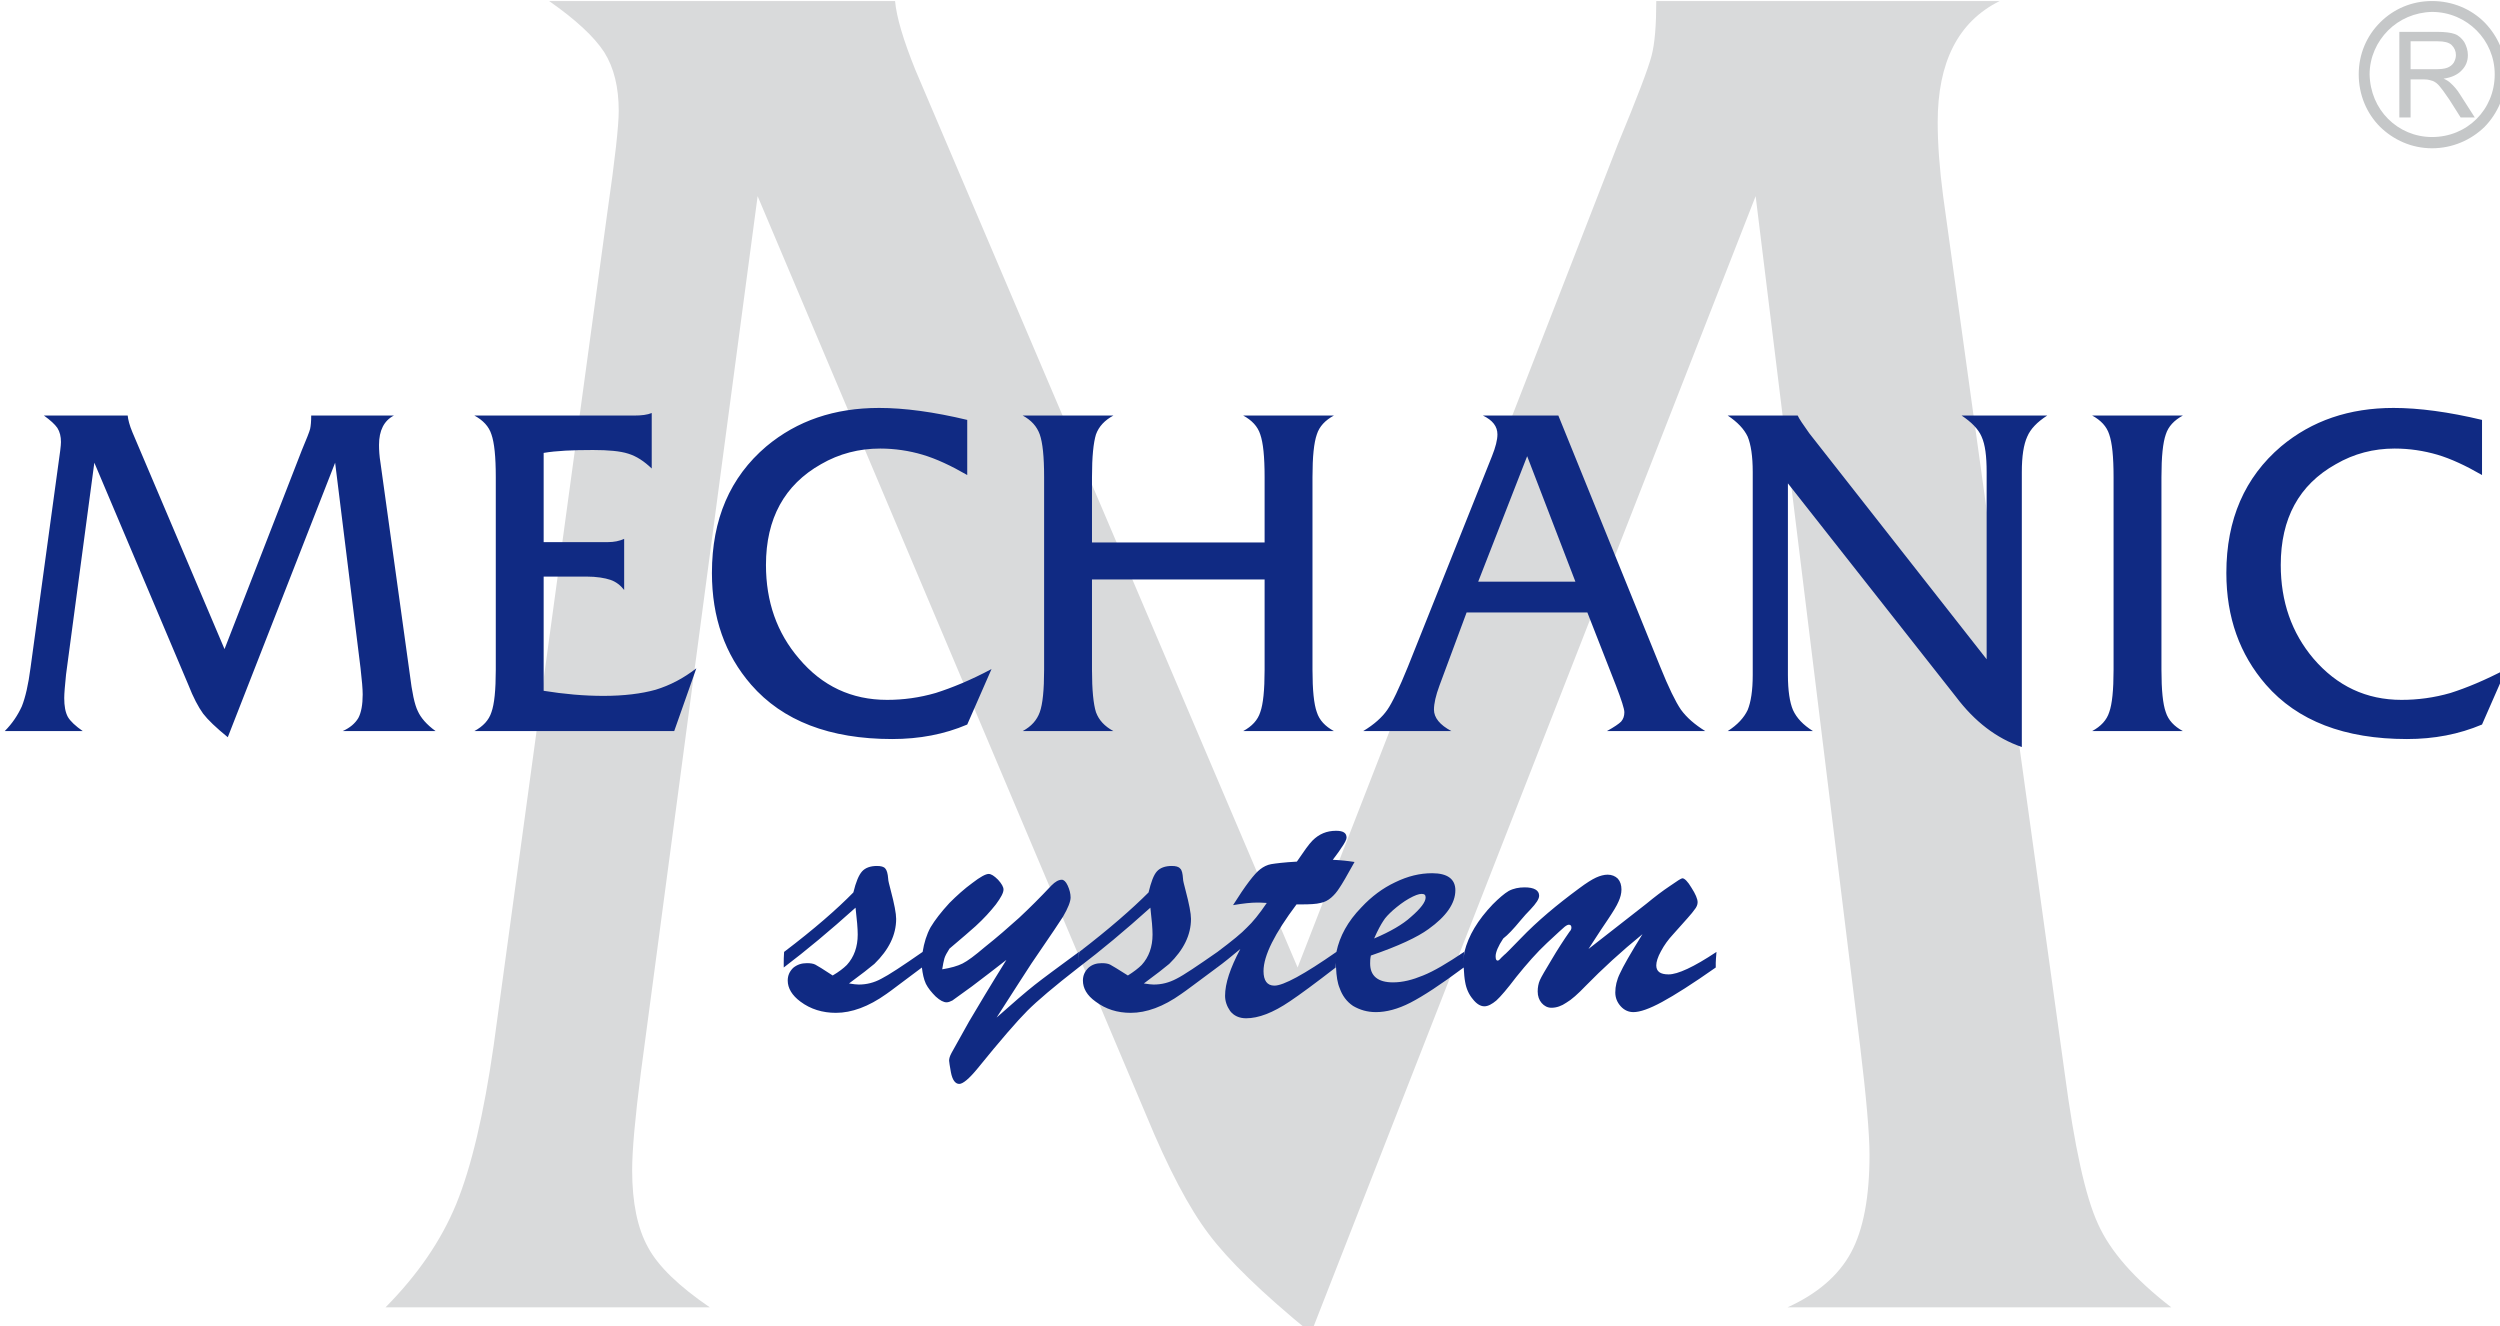 <?xml version="1.0" encoding="UTF-8" standalone="no"?>
<svg
   xmlns:ooo="http://xml.openoffice.org/svg/export"
   xmlns:dc="http://purl.org/dc/elements/1.1/"
   xmlns:cc="http://creativecommons.org/ns#"
   xmlns:rdf="http://www.w3.org/1999/02/22-rdf-syntax-ns#"
   xmlns:svg="http://www.w3.org/2000/svg"
   xmlns="http://www.w3.org/2000/svg"
   xmlns:sodipodi="http://sodipodi.sourceforge.net/DTD/sodipodi-0.dtd"
   xmlns:inkscape="http://www.inkscape.org/namespaces/inkscape"
   version="1.2"
   width="105.001"
   height="55.709"
   viewBox="0 0 2778.14 1473.967"
   preserveAspectRatio="xMidYMid"
   xml:space="preserve"
   id="svg91"
   sodipodi:docname="mechanic_system_logo_sm.svg"
   style="fill-rule:evenodd;stroke-width:28.222;stroke-linejoin:round"
   inkscape:version="0.92.1 r15371"><sodipodi:namedview
     pagecolor="#ffffff"
     bordercolor="#666666"
     borderopacity="1"
     objecttolerance="10"
     gridtolerance="10"
     guidetolerance="10"
     inkscape:pageopacity="0"
     inkscape:pageshadow="2"
     inkscape:window-width="1920"
     inkscape:window-height="1145"
     id="namedview93"
     showgrid="false"
     fit-margin-top="0"
     fit-margin-left="0"
     fit-margin-right="0"
     fit-margin-bottom="-0.2"
     inkscape:zoom="3.3640324"
     inkscape:cx="18.840642"
     inkscape:cy="51.955187"
     inkscape:window-x="0"
     inkscape:window-y="31"
     inkscape:window-maximized="1"
     inkscape:current-layer="g87"
     units="px" /><defs
     class="ClipPathGroup"
     id="defs8"><clipPath
       id="presentation_clip_path"
       clipPathUnits="userSpaceOnUse"><rect
         x="0"
         y="0"
         width="29700"
         height="21000"
         id="rect2" /></clipPath><clipPath
       id="presentation_clip_path_shrink"
       clipPathUnits="userSpaceOnUse"><rect
         x="29"
         y="21"
         width="29641"
         height="20958"
         id="rect5" /></clipPath></defs><defs
     class="TextShapeIndex"
     id="defs12"><g
       ooo:slide="id1"
       ooo:id-list="id3 id4 id5 id6"
       id="g10" /></defs><defs
     class="EmbeddedBulletChars"
     id="defs44"><g
       id="bullet-char-template-57356"
       transform="matrix(4.8828125e-4,0,0,-4.8828125e-4,0,0)"><path
         d="M 580,1141 1163,571 580,0 -4,571 Z"
         id="path14"
         inkscape:connector-curvature="0" /></g><g
       id="bullet-char-template-57354"
       transform="matrix(4.8828125e-4,0,0,-4.8828125e-4,0,0)"><path
         d="M 8,1128 H 1137 V 0 H 8 Z"
         id="path17"
         inkscape:connector-curvature="0" /></g><g
       id="bullet-char-template-10146"
       transform="matrix(4.8828125e-4,0,0,-4.8828125e-4,0,0)"><path
         d="M 174,0 602,739 174,1481 1456,739 Z M 1358,739 309,1346 659,739 Z"
         id="path20"
         inkscape:connector-curvature="0" /></g><g
       id="bullet-char-template-10132"
       transform="matrix(4.8828125e-4,0,0,-4.8828125e-4,0,0)"><path
         d="M 2015,739 1276,0 H 717 l 543,543 H 174 v 393 h 1086 l -543,545 h 557 z"
         id="path23"
         inkscape:connector-curvature="0" /></g><g
       id="bullet-char-template-10007"
       transform="matrix(4.8828125e-4,0,0,-4.8828125e-4,0,0)"><path
         d="m 0,-2 c -7,16 -16,29 -25,39 l 381,530 c -94,256 -141,385 -141,387 0,25 13,38 40,38 9,0 21,-2 34,-5 21,4 42,12 65,25 l 27,-13 111,-251 280,301 64,-25 24,25 c 21,-10 41,-24 62,-43 C 886,937 835,863 770,784 769,783 710,716 594,584 L 774,223 c 0,-27 -21,-55 -63,-84 l 16,-20 C 717,90 699,76 672,76 641,76 570,178 457,381 L 164,-76 c -22,-34 -53,-51 -92,-51 -42,0 -63,17 -64,51 -7,9 -10,24 -10,44 0,9 1,19 2,30 z"
         id="path26"
         inkscape:connector-curvature="0" /></g><g
       id="bullet-char-template-10004"
       transform="matrix(4.8828125e-4,0,0,-4.8828125e-4,0,0)"><path
         d="M 285,-33 C 182,-33 111,30 74,156 52,228 41,333 41,471 c 0,78 14,145 41,201 34,71 87,106 158,106 53,0 88,-31 106,-94 l 23,-176 c 8,-64 28,-97 59,-98 l 735,706 c 11,11 33,17 66,17 42,0 63,-15 63,-46 V 965 c 0,-36 -10,-64 -30,-84 L 442,47 C 390,-6 338,-33 285,-33 Z"
         id="path29"
         inkscape:connector-curvature="0" /></g><g
       id="bullet-char-template-9679"
       transform="matrix(4.8828125e-4,0,0,-4.8828125e-4,0,0)"><path
         d="M 813,0 C 632,0 489,54 383,161 276,268 223,411 223,592 c 0,181 53,324 160,431 106,107 249,161 430,161 179,0 323,-54 432,-161 108,-107 162,-251 162,-431 0,-180 -54,-324 -162,-431 C 1136,54 992,0 813,0 Z"
         id="path32"
         inkscape:connector-curvature="0" /></g><g
       id="bullet-char-template-8226"
       transform="matrix(4.8828125e-4,0,0,-4.8828125e-4,0,0)"><path
         d="m 346,457 c -73,0 -137,26 -191,78 -54,51 -81,114 -81,188 0,73 27,136 81,188 54,52 118,78 191,78 73,0 134,-26 185,-79 51,-51 77,-114 77,-187 0,-75 -25,-137 -76,-188 -50,-52 -112,-78 -186,-78 z"
         id="path35"
         inkscape:connector-curvature="0" /></g><g
       id="bullet-char-template-8211"
       transform="matrix(4.8828125e-4,0,0,-4.8828125e-4,0,0)"><path
         d="M -4,459 H 1135 V 606 H -4 Z"
         id="path38"
         inkscape:connector-curvature="0" /></g><g
       id="bullet-char-template-61548"
       transform="matrix(4.8828125e-4,0,0,-4.8828125e-4,0,0)"><path
         d="m 173,740 c 0,163 58,303 173,419 116,115 255,173 419,173 163,0 302,-58 418,-173 116,-116 174,-256 174,-419 0,-163 -58,-303 -174,-418 C 1067,206 928,148 765,148 601,148 462,206 346,322 231,437 173,577 173,740 Z"
         id="path41"
         inkscape:connector-curvature="0" /></g></defs><g
     id="g49"
     transform="translate(-15216.93,-4223.371)"><g
       id="id2"
       class="Master_Slide"><g
         id="bg-id2"
         class="Background" /><g
         id="bo-id2"
         class="BackgroundObjects" /></g></g><g
     class="SlideGroup"
     id="g89"
     transform="translate(-15216.93,-4223.371)"><g
       id="g87"><g
         id="container-id1"
         transform="matrix(0.403,0,0,0.403,9919.943,2964.752)"><g
           id="id1"
           class="Slide"
           clip-path="url(#presentation_clip_path)"><g
             class="Page"
             id="g83"><g
               class="Group"
               id="g81"><g
                 class="Group"
                 id="g72"><g
                   class="com.sun.star.drawing.ClosedBezierShape"
                   id="g56"><g
                     id="id3"><rect
                       class="BoundingBox"
                       x="14206"
                       y="3126"
                       width="4926"
                       height="3674"
                       id="rect51"
                       style="fill:none;stroke:none" /><path
                       d="m 16722,5791 883,-2270 c 53,-128 84,-209 93,-244 9,-34 13,-85 13,-151 h 947 c -115,57 -171,169 -171,334 0,60 5,128 15,204 l 335,2417 c 27,203 57,341 92,417 34,76 101,152 202,230 h -1058 c 82,-37 141,-88 175,-151 34,-63 51,-153 51,-269 0,-59 -9,-160 -26,-301 l -288,-2343 -1226,3135 c -136,-111 -229,-202 -282,-273 -54,-71 -112,-181 -173,-329 l -1071,-2533 -322,2417 c -16,125 -24,215 -24,269 0,90 15,161 44,213 28,52 85,107 170,165 h -894 c 88,-89 153,-183 195,-285 42,-103 76,-248 103,-436 l 314,-2301 c 21,-145 31,-237 31,-277 0,-65 -13,-119 -40,-162 -28,-43 -79,-90 -152,-141 h 954 c 4,45 23,108 56,190 z"
                       id="path53"
                       inkscape:connector-curvature="0"
                       style="fill:#d9dadb;stroke:none" /></g></g><g
                   class="com.sun.star.drawing.ClosedBezierShape"
                   id="g63"><g
                     id="id4"><rect
                       class="BoundingBox"
                       x="15305"
                       y="5413"
                       width="2573"
                       height="700"
                       id="rect58"
                       style="fill:none;stroke:none" /><path
                       d="m 15686,5791 c -54,40 -86,65 -98,73 -49,35 -96,52 -139,52 -37,0 -70,-10 -98,-31 -23,-17 -35,-37 -35,-58 0,-14 5,-25 15,-35 11,-9 23,-13 38,-13 9,0 17,1 23,4 6,3 22,13 48,30 17,-10 30,-20 39,-29 20,-22 30,-50 30,-84 0,-16 -2,-40 -6,-74 -70,63 -136,118 -198,165 0,-5 0,-10 0,-13 0,-6 0,-17 1,-30 83,-63 146,-118 191,-164 7,-29 15,-48 24,-58 9,-10 23,-15 41,-15 11,0 19,2 23,7 4,4 7,14 8,28 0,6 3,16 7,32 10,38 15,64 15,79 0,44 -20,85 -60,124 -13,11 -36,29 -70,54 12,2 21,3 27,3 21,0 42,-5 62,-16 20,-10 58,-35 114,-74 -1,13 -2,23 -2,30 0,3 0,7 0,13 z m 0,0 z m 432,0 c -67,52 -114,92 -141,119 -28,28 -74,81 -138,160 -23,28 -40,42 -50,42 -11,0 -19,-11 -23,-32 -3,-18 -5,-28 -5,-32 0,-6 2,-13 7,-22 5,-9 21,-38 48,-86 23,-39 57,-96 103,-170 -29,23 -61,47 -95,73 -30,22 -48,35 -54,39 -6,3 -11,5 -16,5 -8,0 -18,-5 -30,-16 -11,-11 -21,-23 -27,-35 -6,-13 -9,-28 -11,-45 0,-5 0,-10 0,-13 0,-6 1,-17 2,-30 4,-25 11,-48 22,-68 12,-20 29,-42 52,-67 20,-20 41,-39 63,-55 22,-17 37,-25 45,-25 7,0 15,5 26,16 10,11 15,20 15,27 0,9 -7,22 -21,41 -15,19 -33,39 -56,60 -13,12 -38,33 -72,62 -7,11 -12,20 -14,27 -2,7 -4,17 -6,30 24,-4 42,-9 56,-16 14,-7 34,-22 61,-45 34,-27 65,-54 95,-81 29,-27 59,-57 89,-89 11,-11 20,-16 29,-16 5,0 11,5 16,16 5,11 8,22 8,33 0,11 -7,29 -21,53 -4,7 -33,50 -87,129 -14,22 -47,72 -96,149 46,-41 81,-71 105,-90 24,-19 65,-49 122,-91 -1,13 -1,24 -1,30 0,3 0,7 0,13 z m 0,0 z m 382,0 c -54,40 -87,65 -99,73 -49,35 -96,52 -139,52 -37,0 -69,-10 -97,-31 -24,-17 -35,-37 -35,-58 0,-14 5,-25 15,-35 10,-9 22,-13 37,-13 9,0 17,1 23,4 6,3 22,13 49,30 16,-10 29,-20 38,-29 20,-22 30,-50 30,-84 0,-16 -2,-40 -6,-74 -70,63 -136,118 -198,165 0,-5 0,-10 0,-13 0,-6 0,-17 2,-30 82,-63 145,-118 191,-164 7,-29 14,-48 23,-58 9,-10 23,-15 41,-15 11,0 19,2 23,7 5,4 7,14 8,28 0,6 3,16 7,32 10,38 15,64 15,79 0,44 -20,85 -60,124 -13,11 -36,29 -70,54 13,2 21,3 27,3 22,0 42,-5 63,-16 20,-10 57,-35 113,-74 -1,13 -2,23 -2,30 0,3 0,7 1,13 z m 0,0 z m 327,0 c -57,44 -99,75 -126,93 -47,32 -87,47 -121,47 -19,0 -34,-7 -44,-20 -9,-13 -14,-27 -14,-42 0,-34 14,-76 42,-129 -24,20 -46,38 -64,51 -1,-5 -1,-10 -1,-13 0,-6 1,-17 2,-30 40,-30 67,-52 81,-67 16,-15 34,-37 55,-68 -12,-1 -21,-1 -28,-1 -14,0 -36,2 -65,7 34,-54 59,-87 75,-99 9,-7 19,-12 30,-14 12,-2 35,-5 71,-7 19,-28 33,-48 43,-58 18,-18 39,-27 65,-27 20,0 29,6 29,19 0,5 -5,15 -15,29 -2,3 -4,6 -6,9 -4,5 -9,13 -17,23 22,1 41,3 60,6 -21,38 -35,62 -42,72 -7,11 -14,19 -22,26 -9,8 -19,13 -30,15 -11,3 -29,4 -54,4 h -12 c -60,80 -91,141 -91,184 0,26 10,40 30,40 25,0 82,-31 171,-93 -1,14 -2,24 -2,30 0,5 0,9 0,13 z m 0,0 z m 353,0 c -63,47 -112,79 -147,97 -35,18 -67,26 -95,26 -24,0 -44,-6 -63,-17 -18,-12 -30,-29 -37,-49 -6,-14 -9,-33 -10,-57 0,-5 -1,-10 -1,-13 0,-6 1,-17 2,-30 9,-43 31,-84 69,-123 28,-30 59,-53 93,-69 35,-17 68,-25 102,-25 42,0 64,16 64,47 0,36 -25,72 -74,107 -30,22 -83,47 -159,73 -2,9 -2,16 -2,22 0,34 21,52 63,52 27,0 54,-7 83,-19 30,-12 67,-34 113,-65 -1,14 -1,25 -1,30 0,6 0,10 0,13 z m 0,0 z m -247,-80 c 45,-19 79,-39 101,-59 28,-24 41,-42 41,-54 0,-7 -3,-10 -11,-10 -8,0 -19,4 -35,13 -16,9 -30,20 -44,32 -12,11 -21,20 -27,30 -6,9 -15,25 -25,48 z m 0,0 z m 942,80 c -64,45 -113,76 -148,95 -35,19 -61,28 -79,28 -13,0 -25,-5 -35,-16 -10,-11 -15,-24 -15,-38 0,-17 4,-35 13,-53 8,-18 29,-55 62,-108 -59,48 -111,96 -156,142 -22,23 -40,39 -54,47 -13,9 -27,14 -41,14 -11,0 -20,-5 -27,-13 -7,-8 -11,-19 -11,-32 0,-11 2,-22 6,-31 4,-9 15,-28 32,-56 17,-29 34,-55 50,-78 4,-4 5,-8 5,-11 0,-5 -2,-8 -7,-8 -3,0 -7,2 -12,6 -5,4 -21,19 -48,44 -28,26 -56,58 -85,94 -25,33 -43,54 -55,65 -12,10 -23,16 -33,16 -11,0 -22,-7 -32,-20 -11,-13 -18,-29 -21,-47 -2,-10 -3,-23 -4,-40 0,-5 0,-10 0,-13 0,-6 0,-17 2,-30 11,-45 37,-88 78,-131 17,-17 32,-30 44,-37 13,-7 28,-10 44,-10 26,0 40,8 40,23 0,9 -8,21 -24,38 -9,9 -18,19 -28,31 -19,23 -34,39 -47,49 -14,21 -21,38 -21,49 0,9 2,12 6,12 1,0 3,-1 5,-3 2,-2 6,-7 13,-13 1,0 16,-15 45,-45 46,-48 100,-93 161,-138 20,-15 36,-25 47,-30 11,-5 22,-8 32,-8 11,0 21,4 28,11 7,8 10,18 10,30 0,11 -3,22 -8,33 -5,12 -15,28 -29,49 -8,11 -26,39 -54,82 46,-36 100,-78 160,-125 23,-19 44,-35 65,-49 20,-14 31,-21 34,-21 6,0 15,9 25,26 11,17 17,31 17,40 0,7 -3,14 -9,21 -5,8 -25,30 -59,68 -13,14 -24,29 -33,46 -9,16 -13,30 -13,39 0,17 11,25 34,25 25,0 69,-20 132,-62 -1,14 -2,24 -2,30 0,4 0,9 0,13 z"
                       id="path60"
                       inkscape:connector-curvature="0"
                       style="fill:#102a83;stroke:none" /></g></g><g
                   class="com.sun.star.drawing.ClosedBezierShape"
                   id="g70"><g
                     id="id5"><rect
                       class="BoundingBox"
                       x="13156"
                       y="4248"
                       width="6900"
                       height="936"
                       id="rect65"
                       style="fill:none;stroke:none" /><path
                       d="m 13763,4913 213,-548 c 13,-31 21,-51 23,-59 2,-9 3,-21 3,-37 h 228 c -27,14 -41,41 -41,81 0,14 1,31 4,49 l 81,584 c 6,49 13,83 22,101 8,18 24,37 49,55 h -256 c 20,-9 34,-21 43,-36 8,-15 12,-37 12,-65 0,-14 -2,-39 -6,-73 l -70,-566 -296,757 c -32,-26 -55,-48 -68,-65 -13,-18 -27,-44 -41,-80 l -259,-612 -78,584 c -3,30 -5,52 -5,65 0,22 3,39 10,52 7,12 21,25 41,39 h -215 c 21,-21 36,-44 47,-68 10,-25 18,-60 24,-106 l 76,-556 c 5,-35 8,-57 8,-67 0,-15 -3,-28 -10,-39 -7,-10 -19,-21 -37,-34 h 231 c 1,11 5,27 13,46 z m 0,0 z m 880,-200 v 315 c 56,9 111,14 165,14 56,0 105,-6 144,-17 39,-12 76,-31 112,-59 l -61,173 h -551 c 24,-13 40,-30 47,-52 8,-22 12,-61 12,-117 v -531 c 0,-57 -4,-95 -12,-118 -7,-22 -23,-39 -47,-52 h 440 c 21,0 37,-2 49,-7 v 153 c -21,-20 -42,-34 -65,-41 -22,-7 -54,-10 -97,-10 -56,0 -101,2 -136,8 v 246 h 177 c 17,0 32,-3 45,-9 v 141 c -10,-13 -23,-23 -38,-28 -15,-5 -37,-9 -67,-9 z m 0,0 z m 1168,-432 v 152 c -45,-26 -86,-45 -123,-56 -37,-11 -77,-17 -117,-17 -58,0 -113,14 -163,43 -101,57 -152,150 -152,278 0,101 30,187 91,258 64,76 145,114 243,114 45,0 89,-6 134,-19 44,-14 96,-35 154,-66 l -67,153 c -63,27 -132,40 -207,40 -172,0 -302,-50 -389,-150 -72,-83 -108,-185 -108,-308 0,-148 50,-264 150,-349 85,-71 188,-106 311,-106 70,0 151,11 243,33 z m 0,0 z m 820,440 h -476 v 249 c 0,56 4,95 11,117 8,22 24,39 48,52 h -250 c 24,-13 39,-30 47,-52 8,-22 12,-61 12,-117 v -531 c 0,-57 -4,-95 -12,-118 -8,-22 -23,-39 -47,-52 h 250 c -24,13 -40,30 -48,52 -7,23 -11,61 -11,118 v 180 h 476 v -180 c 0,-57 -4,-95 -12,-118 -7,-22 -23,-39 -47,-52 h 250 c -24,13 -40,30 -47,52 -8,23 -12,61 -12,118 v 531 c 0,56 4,95 12,117 7,22 23,39 47,52 h -250 c 24,-13 40,-30 47,-52 8,-22 12,-61 12,-117 z m 0,0 z m 890,91 h -333 l -75,202 c -10,27 -15,49 -15,66 0,22 16,42 48,59 h -243 c 30,-18 52,-38 66,-58 14,-20 33,-60 57,-119 l 232,-581 c 10,-25 15,-45 15,-60 0,-22 -13,-39 -40,-52 h 208 l 281,693 c 23,57 42,96 57,118 16,22 38,41 67,59 h -271 c 20,-11 33,-20 39,-26 6,-7 9,-15 9,-26 0,-9 -8,-34 -23,-73 z m 0,0 z m -33,-85 -133,-346 -135,346 z m 0,0 z m 586,-271 v 528 c 0,43 5,76 14,97 10,22 28,41 55,58 h -235 c 27,-17 45,-37 55,-58 9,-22 14,-54 14,-97 v -559 c 0,-44 -5,-76 -14,-98 -10,-21 -28,-40 -55,-58 h 193 c 4,9 15,25 32,49 l 489,623 v -516 c 0,-44 -4,-76 -14,-98 -9,-21 -28,-40 -55,-58 h 236 c -28,18 -46,37 -55,58 -10,22 -15,54 -15,98 v 758 c -70,-24 -130,-70 -182,-139 z m 0,0 z m 898,514 v -531 c 0,-57 -4,-95 -12,-118 -7,-22 -23,-39 -47,-52 h 250 c -24,13 -40,30 -47,52 -8,23 -12,61 -12,118 v 531 c 0,56 4,95 12,117 7,22 23,39 47,52 h -250 c 24,-13 40,-30 47,-52 8,-22 12,-61 12,-117 z m 0,0 z m 1016,-689 v 152 c -45,-26 -86,-45 -123,-56 -38,-11 -77,-17 -118,-17 -58,0 -112,14 -162,43 -102,57 -152,150 -152,278 0,101 30,187 90,258 65,76 146,114 243,114 45,0 90,-6 135,-19 44,-14 95,-35 154,-66 l -67,153 c -64,27 -132,40 -207,40 -172,0 -302,-50 -389,-150 -72,-83 -109,-185 -109,-308 0,-148 51,-264 151,-349 85,-71 188,-106 310,-106 70,0 152,11 244,33 z"
                       id="path67"
                       inkscape:connector-curvature="0"
                       style="fill:#102a83;stroke:none" /></g></g></g><g
                 class="com.sun.star.drawing.ClosedBezierShape"
                 id="g79"><g
                   id="id6"><rect
                     class="BoundingBox"
                     x="19648"
                     y="3126"
                     width="407"
                     height="408"
                     id="rect74"
                     style="fill:none;stroke:none" /><path
                     d="m 19760,3447 v -236 h 105 c 21,0 37,2 48,6 11,4 19,12 26,22 6,11 10,23 10,36 0,17 -6,31 -17,42 -10,11 -27,20 -50,23 9,4 15,8 19,12 9,8 18,18 26,31 l 41,64 h -39 l -31,-49 c -10,-14 -17,-25 -23,-32 -6,-8 -11,-13 -16,-16 -4,-3 -10,-5 -15,-6 -3,-1 -9,-2 -17,-2 h -36 v 105 z m 0,0 z m 31,-133 h 68 c 14,0 25,-1 33,-4 8,-3 14,-8 18,-14 4,-7 6,-14 6,-21 0,-11 -4,-20 -12,-28 -8,-7 -20,-10 -38,-10 h -75 z m 0,0 z m 59,-188 v 0 0 c 57,0 108,22 145,59 v 0 c 36,37 59,87 59,143 v 0 0 0 0 c 0,57 -23,108 -59,145 -37,36 -88,59 -145,59 v 0 0 0 0 c -56,0 -106,-23 -143,-59 v 0 c -37,-37 -59,-88 -59,-145 v 0 0 0 0 c 0,-56 22,-106 59,-143 v 0 c 37,-37 87,-59 143,-59 z m 0,0 z m 0,30 v 1 0 0 -1 c -47,1 -90,20 -121,51 v 0 c -31,31 -51,74 -51,121 h 1 v 0 0 h -1 c 1,49 20,92 51,123 v 0 c 31,31 74,50 121,50 v 0 0 0 0 c 49,0 92,-19 123,-50 31,-31 50,-74 50,-123 v 0 0 0 0 c 0,-47 -19,-90 -50,-121 v 0 c -31,-31 -74,-51 -123,-51 z"
                     id="path76"
                     inkscape:connector-curvature="0"
                     style="fill:#c5c7c8;stroke:none" /></g></g></g></g></g></g></g></g></svg>